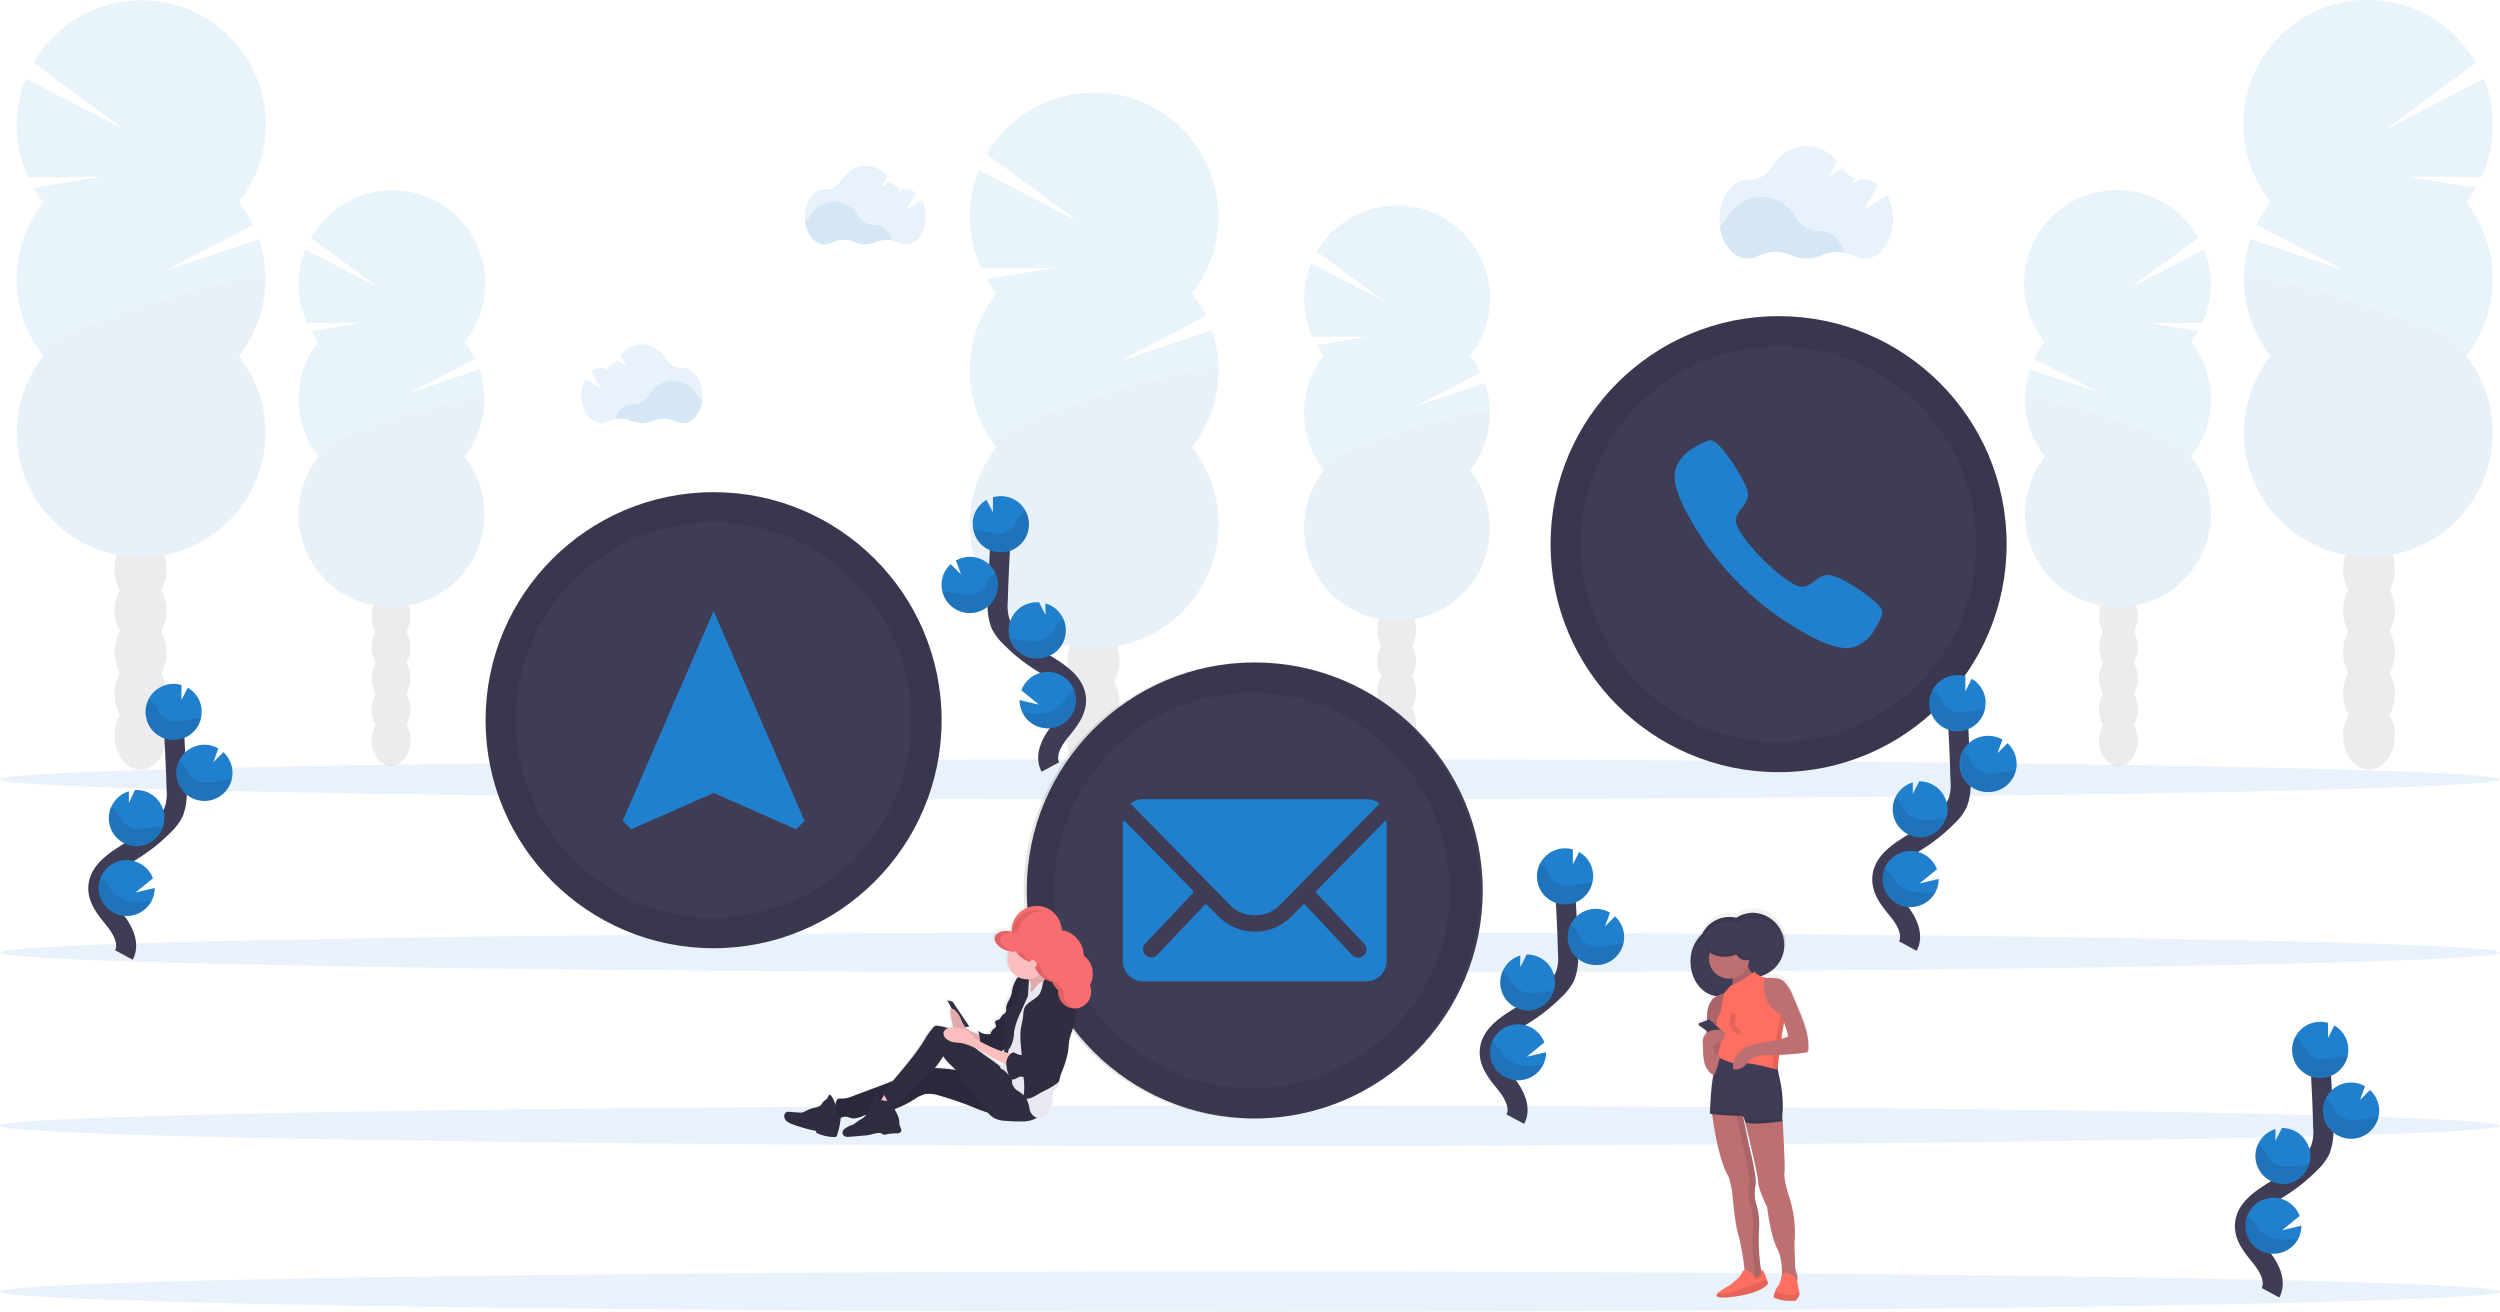 <svg xmlns="http://www.w3.org/2000/svg" xmlns:xlink="http://www.w3.org/1999/xlink" viewBox="0 0 500 262.37"><defs><style>.cls-1,.cls-12,.cls-7{fill:none;}.cls-12,.cls-2,.cls-5,.cls-6{opacity:0.1;}.cls-3{fill:#3f3d56;}.cls-4,.cls-6{fill:#2180ce;}.cls-12,.cls-5,.cls-6{isolation:isolate;}.cls-7{stroke:#3f3d56;stroke-width:4px;}.cls-12,.cls-7{stroke-miterlimit:10;}.cls-8{fill:url(#linear-gradient);}.cls-9{fill:#be6f72;}.cls-10{fill:#ff6f61;}.cls-11{fill:url(#ad310e25-2b04-44c8-bb7b-9823891);}.cls-12{stroke:#000;}.cls-13{fill:url(#linear-gradient-2);}.cls-14{fill:#2f2e41;}.cls-15{fill:#fbbebe;}.cls-16{fill:#e8e8f0;}.cls-17{fill:#f86d70;}</style><linearGradient id="linear-gradient" x1="401.95" y1="-158.8" x2="401.95" y2="-80.3" gradientTransform="matrix(1, 0, 0, -1, -52, 101.36)" gradientUnits="userSpaceOnUse"><stop offset="0" stop-color="gray" stop-opacity="0.25"/><stop offset="0.54" stop-color="gray" stop-opacity="0.12"/><stop offset="1" stop-color="gray" stop-opacity="0.1"/></linearGradient><pattern id="ad310e25-2b04-44c8-bb7b-9823891" data-name="ad310e25-2b04-44c8-bb7b-9823891" width="36.88" height="49.48" patternTransform="matrix(1, 0, 0, -1, -46.68, 1247.23)" patternUnits="userSpaceOnUse" viewBox="0 0 36.88 49.48"><rect class="cls-1" width="36.88" height="49.48"/><rect class="cls-1" width="36.88" height="49.48"/><path d="M4.33,36.29c4.5,0,4.51,7,0,7S-.19,36.29,4.33,36.29Z"/><path d="M4.51,32.32c4.51,0,4.52,7,0,7S0,32.32,4.51,32.32Z"/><path d="M4.51,28.54c4.51,0,4.52,7,0,7S0,28.54,4.51,28.54Z"/><path d="M3.38,24.76c4.51,0,4.51,7,0,7S-1.13,24.76,3.38,24.76Z"/><path d="M1.09,21.19l.2-.38a3.52,3.52,0,0,1,4.78-1.25,3.58,3.58,0,0,1,1.26,4.79l-.19.37A3.53,3.53,0,0,1,2.35,26,3.58,3.58,0,0,1,1.09,21.19Z"/><path d="M1.49,19.38l.18-.57a3.73,3.73,0,0,1,1.61-2.09A3.59,3.59,0,0,1,6,16.37a3.54,3.54,0,0,1,2.44,4.31l-.18.56a3.68,3.68,0,0,1-1.61,2.1,3.61,3.61,0,0,1-2.69.35A3.56,3.56,0,0,1,1.49,19.38Z"/><path d="M1.58,15.6v-.38a3.54,3.54,0,0,1,3.5-3.5,3.56,3.56,0,0,1,3.5,3.5v.38a3.54,3.54,0,0,1-3.5,3.5A3.57,3.57,0,0,1,1.58,15.6Z"/><path d="M4.89,7.18c4.51,0,4.51,7,0,7S.38,7.18,4.89,7.18Z"/><path d="M1.77,7.48V7.29a3.54,3.54,0,0,1,3.5-3.5,3.56,3.56,0,0,1,3.5,3.5v.19A3.54,3.54,0,0,1,5.27,11,3.56,3.56,0,0,1,1.77,7.48Z"/><path d="M6,.19c4.5,0,4.51,7,0,7S1.48.19,6,.19Z"/><path d="M10,35.34c4.5,0,4.51,7,0,7S5.48,35.34,10,35.34Z"/><path d="M6.59,28.54c4.51,0,4.52,7,0,7S2.08,28.54,6.59,28.54Z"/><path d="M8.48,22.48c4.51,0,4.51,7,0,7S4,22.48,8.48,22.48Z"/><path d="M8.48,20.22c4.51,0,4.51,7,0,7S4,20.22,8.48,20.22Z"/><path d="M14.91,15.69c4.5,0,4.51,7,0,7S10.4,15.69,14.91,15.69Z"/><path d="M9.81,11c4.5,0,4.51,7,0,7S5.29,11,9.81,11Z"/><path d="M10.56,4.35c4.51,0,4.51,7,0,7S6.05,4.35,10.56,4.35Z"/><path d="M10.56,0c4.51,0,4.51,7,0,7S6.05,0,10.56,0Z"/><path d="M12.83,31.36c2.57,0,2.58,4,0,4S10.25,31.36,12.83,31.36Z"/><path d="M13,29.09c2.57,0,2.58,4,0,4S10.42,29.09,13,29.09Z"/><path d="M13.1,28.48v-.19a2,2,0,0,1,4,0v.19a2,2,0,0,1-4,0Z"/><path d="M15.1,23.61c2.57,0,2.58,4,0,4S12.52,23.61,15.1,23.61Z"/><path d="M16.61,38.41a1,1,0,1,1-1,1A1,1,0,0,1,16.61,38.41Z"/><path d="M21.71,32.93a1,1,0,1,1-1,1A1,1,0,0,1,21.71,32.93Z"/><path d="M16.85,40.54v.38a1,1,0,0,1-2,0v-.38a1,1,0,0,1,2,0Z"/><path d="M16.48,44.7v.19a1,1,0,0,1-2,0V44.7a1,1,0,0,1,2,0Z"/><path d="M15.48,47.48a1,1,0,1,1-1,1A1,1,0,0,1,15.48,47.48Z"/><path d="M10.56,47.48a1,1,0,1,1-1,1A1,1,0,0,1,10.56,47.48Z"/><path d="M10.37,44.83a1,1,0,1,1-1,1A1,1,0,0,1,10.37,44.83Z"/><path d="M7.35,43.32a1,1,0,1,1-1,1A1,1,0,0,1,7.35,43.32Z"/><path d="M11.88,42.38h.38a1,1,0,0,1,0,2h-.38a1,1,0,0,1,0-2Z"/><path d="M13.28,38.48l.57-1.32a1,1,0,0,1,1.37-.36h0a1,1,0,0,1,.36,1.37h0L15,39.48a1,1,0,0,1-1.37.36h0A1,1,0,0,1,13.28,38.48Z"/><path d="M18.44,30.15V30a1,1,0,0,1,2,0v.19a1,1,0,0,1-2,0Z"/><path d="M20.68,24.55l.19-.38c.57-1.15,2.3-.14,1.72,1l-.19.38C21.83,26.7,20.1,25.69,20.68,24.55Z"/><path d="M22.13,20.1a2.5,2.5,0,0,1-.84-1.86,1,1,0,0,1,2,0,.56.56,0,0,0,.25.44,1,1,0,0,1,0,1.41h0A1,1,0,0,1,22.13,20.1Z"/><path d="M20.32,16.07l-.54-1.71c-.38-1.23,1.55-1.76,1.93-.53l.54,1.71C22.63,16.77,20.7,17.3,20.32,16.07Z"/><path d="M19.44,12.48h-.19a1,1,0,0,1,0-2h.19a1,1,0,0,1,0,2Z"/><path d="M17.64,8l-.19-.38c-.58-1.15,1.15-2.16,1.72-1l.19.38C19.94,8.13,18.21,9.14,17.64,8Z"/><path d="M15.8,1.61V1.05a1,1,0,0,1,2,0v.56a1,1,0,0,1-2,0Z"/><path d="M14.34.05a1,1,0,1,1-1,1A1,1,0,0,1,14.34.05Z"/><path d="M14.34,8.17a1,1,0,1,1-1,1A1,1,0,0,1,14.34,8.17Z"/><path d="M17.13,13a2,2,0,0,1,1,1.64,1,1,0,1,1-2,0c0,.13.19.2,0,.08C15,14.15,16,12.43,17.13,13Z"/><path d="M17.37,18.19a1,1,0,1,1-1,1A1,1,0,0,1,17.37,18.19Z"/><path d="M18.12,21a1,1,0,1,1-1,1A1,1,0,0,1,18.12,21Z"/><path d="M19,24.54l.19.38c.58,1.15-1.15,2.16-1.72,1l-.19-.38C16.7,24.39,18.43,23.38,19,24.54Z"/><path d="M17.93,33.48a1,1,0,1,1-1,1A1,1,0,0,1,17.93,33.48Z"/><path d="M24.64,33.43l.57-.94a1,1,0,0,1,1.72,1l-.56,1a1,1,0,0,1-1.73-1Z"/><path d="M34.88,19.76v-.19a1,1,0,0,1,2,0v.19a1,1,0,0,1-2,0Z"/><path d="M24,10.25a1,1,0,1,1-1,1A1,1,0,0,1,24,10.25Z"/><path d="M22.85,20.48a1,1,0,1,1-1,1A1,1,0,0,1,22.85,20.48Z"/><path d="M18.24,27.58l.57.56c.93.89-.48,2.3-1.41,1.41L16.82,29C15.89,28.1,17.31,26.69,18.24,27.58Z"/></pattern><linearGradient id="linear-gradient-2" x1="239.48" y1="-126.02" x2="239.48" y2="-79.95" xlink:href="#linear-gradient"/></defs><g id="Layer_2" data-name="Layer 2"><g id="ae37f038-3a9e-4b82-ad68-fc94ba16af2a"><g class="cls-2"><ellipse class="cls-3" cx="218.71" cy="165.37" rx="5.19" ry="6.8"/><path class="cls-3" d="M222.82,136.29a8.21,8.21,0,0,0,1.09-4.16c0-3.76-2.33-6.8-5.2-6.8s-5.21,3-5.21,6.81a8.25,8.25,0,0,0,1.09,4.15,8.48,8.48,0,0,0,0,8.31,8.48,8.48,0,0,0,0,8.31,8.19,8.19,0,0,0-1.09,4.16c0,3.75,2.33,6.79,5.2,6.79s5.19-3,5.19-6.79a8.18,8.18,0,0,0-1.08-4.16,8.53,8.53,0,0,0,0-8.31,8.53,8.53,0,0,0,0-8.31Z"/><ellipse class="cls-3" cx="218.71" cy="123.83" rx="5.19" ry="6.8"/><ellipse class="cls-3" cx="218.71" cy="115.52" rx="5.19" ry="6.8"/><path class="cls-4" d="M199.28,58.67a25.09,25.09,0,0,1-1.94-2.85L211,53.58l-14.76.11A24.92,24.92,0,0,1,195.78,34l19.79,10.27L197.32,30.83a24.88,24.88,0,0,1,43.25,24.6,26.18,26.18,0,0,1-2.19,3.23,24.43,24.43,0,0,1,2.84,4.53L223.5,72.42l18.89-6.34a24.92,24.92,0,0,1-4,23.36,24.87,24.87,0,1,1-39.1,0,24.87,24.87,0,0,1,0-30.76Z"/><path class="cls-5" d="M243.7,74.05a24.77,24.77,0,0,1-5.32,15.37,24.87,24.87,0,1,1-39.1,0C195.94,85.19,243.7,71.25,243.7,74.05Z"/></g><g class="cls-2"><ellipse class="cls-3" cx="279.32" cy="150.83" rx="3.88" ry="5.08"/><path class="cls-3" d="M282.39,129.1a6.11,6.11,0,0,0,.81-3.1c0-2.8-1.74-5.08-3.88-5.08s-3.88,2.28-3.88,5.08a6.11,6.11,0,0,0,.81,3.1,6.36,6.36,0,0,0,0,6.21,6.36,6.36,0,0,0,0,6.21,6.16,6.16,0,0,0-.81,3.1c0,2.81,1.74,5.09,3.88,5.09s3.88-2.28,3.88-5.09a6.16,6.16,0,0,0-.81-3.1,6.41,6.41,0,0,0,0-6.21A6.41,6.41,0,0,0,282.39,129.1Z"/><ellipse class="cls-3" cx="279.32" cy="119.79" rx="3.88" ry="5.08"/><ellipse class="cls-3" cx="279.32" cy="113.58" rx="3.88" ry="5.08"/><path class="cls-4" d="M264.8,71.1A17.36,17.36,0,0,1,263.35,69l10.2-1.67-11,.08a18.66,18.66,0,0,1-.35-14.73L277,60.33l-13.64-10a18.59,18.59,0,0,1,32.21,18.57A17.88,17.88,0,0,1,294,71.09a19.29,19.29,0,0,1,2.13,3.39l-13.23,6.88L297,76.62a18.63,18.63,0,0,1-3,17.46,18.59,18.59,0,1,1-29.2,0,18.61,18.61,0,0,1,0-23Z"/><path class="cls-5" d="M298,82.59a18.43,18.43,0,0,1-4,11.49,18.58,18.58,0,1,1-29.19,0C262.32,90.92,298,80.51,298,82.59Z"/></g><g class="cls-2"><ellipse class="cls-3" cx="473.8" cy="147.12" rx="5.19" ry="6.8"/><path class="cls-3" d="M469.69,118a8.3,8.3,0,0,1-1.08-4.16c0-3.75,2.33-6.8,5.19-6.8s5.2,3,5.2,6.8a8.31,8.31,0,0,1-1.09,4.16,8.46,8.46,0,0,1,0,8.3,8.48,8.48,0,0,1,0,8.31,8.21,8.21,0,0,1,1.09,4.16c0,3.75-2.33,6.8-5.2,6.8s-5.19-3.05-5.19-6.8a8.2,8.2,0,0,1,1.08-4.16,8.53,8.53,0,0,1,0-8.31A8.51,8.51,0,0,1,469.69,118Z"/><ellipse class="cls-3" cx="473.8" cy="105.58" rx="5.19" ry="6.8"/><ellipse class="cls-3" cx="473.8" cy="97.28" rx="5.19" ry="6.8"/><path class="cls-4" d="M493.24,40.42a23,23,0,0,0,1.93-2.85l-13.64-2.24,14.76.11a24.91,24.91,0,0,0,.45-19.71L477,26,495.2,12.58a24.88,24.88,0,1,0-41.06,27.83,24.77,24.77,0,0,0-2.84,4.53L469,54.17l-18.88-6.34a24.89,24.89,0,0,0,4,23.36,24.87,24.87,0,1,0,39.1,0,24.87,24.87,0,0,0,0-30.76Z"/><path class="cls-5" d="M448.82,55.8a24.79,24.79,0,0,0,5.32,15.38,24.87,24.87,0,1,0,39.1,0C496.57,66.94,448.82,53,448.82,55.8Z"/></g><g class="cls-2"><ellipse class="cls-3" cx="423.69" cy="148.1" rx="3.88" ry="5.08"/><path class="cls-3" d="M420.62,126.37a6.16,6.16,0,0,1-.81-3.1c0-2.81,1.74-5.09,3.88-5.09s3.88,2.28,3.88,5.09a6.16,6.16,0,0,1-.81,3.1,6.36,6.36,0,0,1,0,6.21,6.36,6.36,0,0,1,0,6.21,6.11,6.11,0,0,1,.81,3.1c0,2.8-1.74,5.08-3.88,5.08s-3.88-2.28-3.88-5.08a6.11,6.11,0,0,1,.81-3.1,6.41,6.41,0,0,1,0-6.21A6.41,6.41,0,0,1,420.62,126.37Z"/><ellipse class="cls-3" cx="423.69" cy="117.06" rx="3.88" ry="5.08"/><ellipse class="cls-3" cx="423.69" cy="110.85" rx="3.88" ry="5.08"/><path class="cls-4" d="M438.21,68.36a18,18,0,0,0,1.45-2.12l-10.2-1.68,11,.08a18.62,18.62,0,0,0,.35-14.73l-14.79,7.68,13.64-10A18.59,18.59,0,1,0,409,68.36a18.58,18.58,0,0,0-2.13,3.39l13.23,6.87L406,73.89a18.6,18.6,0,0,0,3,17.45,18.59,18.59,0,1,0,29.2,0,18.59,18.59,0,0,0,0-23Z"/><path class="cls-5" d="M405,79.85a18.43,18.43,0,0,0,4,11.49,18.58,18.58,0,1,0,29.19,0C440.69,88.18,405,77.77,405,79.85Z"/></g><g class="cls-2"><ellipse class="cls-3" cx="28.1" cy="147.12" rx="5.19" ry="6.8"/><path class="cls-3" d="M32.2,118a8.21,8.21,0,0,0,1.09-4.16c0-3.75-2.33-6.8-5.19-6.8s-5.19,3-5.19,6.8A8.1,8.1,0,0,0,24,118a8.51,8.51,0,0,0,0,8.3,8.53,8.53,0,0,0,0,8.31,8.1,8.1,0,0,0-1.08,4.16c0,3.75,2.32,6.8,5.19,6.8s5.2-3,5.2-6.79a8.2,8.2,0,0,0-1.08-4.16,8.53,8.53,0,0,0,0-8.31,8.51,8.51,0,0,0,0-8.3Z"/><ellipse class="cls-3" cx="28.1" cy="105.58" rx="5.19" ry="6.8"/><ellipse class="cls-3" cx="28.1" cy="97.28" rx="5.19" ry="6.8"/><path class="cls-4" d="M8.67,40.42a25.09,25.09,0,0,1-1.94-2.85l13.65-2.24-14.77.13a24.89,24.89,0,0,1-.45-19.7L25,26,6.71,12.6A24.87,24.87,0,1,1,47.76,40.43,24.85,24.85,0,0,1,50.6,45l-17.72,9.2,18.89-6.34a24.92,24.92,0,0,1-4,23.36,24.87,24.87,0,1,1-39.1,0,24.87,24.87,0,0,1,0-30.76Z"/><path class="cls-5" d="M53.08,55.8a24.79,24.79,0,0,1-5.32,15.38,24.87,24.87,0,1,1-39.1,0C5.32,66.94,53.08,53,53.08,55.8Z"/></g><g class="cls-2"><ellipse class="cls-3" cx="78.21" cy="148.1" rx="3.88" ry="5.08"/><path class="cls-3" d="M81.28,126.37a6.16,6.16,0,0,0,.81-3.1c0-2.81-1.73-5.09-3.88-5.09s-3.88,2.28-3.88,5.09a6.16,6.16,0,0,0,.81,3.1,6.36,6.36,0,0,0,0,6.21,6.36,6.36,0,0,0,0,6.21,6.11,6.11,0,0,0-.81,3.1c0,2.8,1.74,5.08,3.88,5.08s3.88-2.28,3.88-5.08a6.11,6.11,0,0,0-.81-3.1,6.36,6.36,0,0,0,0-6.21A6.36,6.36,0,0,0,81.28,126.37Z"/><ellipse class="cls-3" cx="78.21" cy="117.06" rx="3.88" ry="5.08"/><ellipse class="cls-3" cx="78.21" cy="110.85" rx="3.88" ry="5.08"/><path class="cls-4" d="M63.69,68.36a16.9,16.9,0,0,1-1.45-2.12l10.2-1.68-11,.08a18.62,18.62,0,0,1-.36-14.73l14.8,7.68-13.65-10A18.59,18.59,0,1,1,92.9,68.36,18,18,0,0,1,95,71.75L81.79,78.62,95.9,73.89a18.58,18.58,0,0,1-3,17.45,18.59,18.59,0,1,1-29.2,0,18.57,18.57,0,0,1,0-23Z"/><path class="cls-5" d="M96.88,79.85a18.49,18.49,0,0,1-4,11.49,18.59,18.59,0,1,1-29.2,0C61.2,88.18,96.88,77.77,96.88,79.85Z"/></g><ellipse class="cls-6" cx="250" cy="225.14" rx="250" ry="4.04"/><ellipse class="cls-6" cx="250" cy="258.32" rx="250" ry="4.04"/><ellipse class="cls-6" cx="250" cy="155.87" rx="250" ry="4.04"/><ellipse class="cls-6" cx="250" cy="190.5" rx="250" ry="4.04"/><path class="cls-6" d="M369,50.52a8.33,8.33,0,0,0-4.83.53,7.17,7.17,0,0,1-5.81,0,8.2,8.2,0,0,0-6.85.13,4.19,4.19,0,0,1-2,.49c-2.78,0-5.08-2.79-5.56-6.47a5.4,5.4,0,0,0,1.37-1.49,7.79,7.79,0,0,1,13.9-.05,5.34,5.34,0,0,0,4.6,2.53h.08C366.14,46.16,368.05,47.93,369,50.52Z"/><path class="cls-6" d="M377.42,39l-4.48,2.84,2.74-4.94a4.42,4.42,0,0,0-2.71-1h-.08a4.64,4.64,0,0,1-.91-.06l-1.54,1,.65-1.19a5.38,5.38,0,0,1-2.66-2l-2.74,1.72,1.72-3.12a8,8,0,0,0-6.09-3.08,8.35,8.35,0,0,0-7,4.3,5.19,5.19,0,0,1-4.6,2.48h-.15c-3.12,0-5.65,3.54-5.65,7.9s2.53,7.9,5.65,7.9a4.19,4.19,0,0,0,2-.49,8.16,8.16,0,0,1,6.85-.14,7.09,7.09,0,0,0,5.81,0,8.15,8.15,0,0,1,6.78.14,4.38,4.38,0,0,0,1.94.48c3.12,0,5.65-3.54,5.65-7.9A10,10,0,0,0,377.42,39Z"/><path class="cls-6" d="M178.49,48.05a5.88,5.88,0,0,0-3.39.37,5,5,0,0,1-4.06,0,5.69,5.69,0,0,0-4.79.1,3.08,3.08,0,0,1-1.36.34c-1.94,0-3.56-2-3.9-4.53a3.92,3.92,0,0,0,1-1,5.45,5.45,0,0,1,9.73,0A3.76,3.76,0,0,0,174.92,45H175C176.51,45,177.84,46.25,178.49,48.05Z"/><path class="cls-6" d="M184.4,40l-3.13,2,1.9-3.46a3.1,3.1,0,0,0-1.89-.68h-.06a2.89,2.89,0,0,1-.65-.05l-1.06.68.46-.83a3.74,3.74,0,0,1-1.86-1.41l-1.91,1.2,1.21-2.18a5.61,5.61,0,0,0-4.26-2.16,5.84,5.84,0,0,0-4.88,3,3.63,3.63,0,0,1-3.22,1.73h-.11c-2.18,0-3.95,2.48-3.95,5.53s1.77,5.53,3.95,5.53a3,3,0,0,0,1.37-.34,5.7,5.7,0,0,1,4.78-.1,5,5,0,0,0,2,.46,5.05,5.05,0,0,0,2-.43,5.72,5.72,0,0,1,4.74.09,3,3,0,0,0,1.37.34c2.18,0,3.95-2.48,3.95-5.53A7,7,0,0,0,184.4,40Z"/><path class="cls-6" d="M123,83.82a5.92,5.92,0,0,1,3.38.37,5,5,0,0,0,4.07,0,5.73,5.73,0,0,1,4.79.09,2.85,2.85,0,0,0,1.37.35c1.94,0,3.55-2,3.88-4.54a3.67,3.67,0,0,1-1-1,5.89,5.89,0,0,0-4.88-3,5.81,5.81,0,0,0-4.86,3,3.76,3.76,0,0,1-3.22,1.77h0C125,80.8,123.63,82,123,83.82Z"/><path class="cls-6" d="M117.08,75.75l3.13,2-1.9-3.46a3.11,3.11,0,0,1,1.9-.68h.05a3.63,3.63,0,0,0,.65,0l1.06.67-.46-.82A3.74,3.74,0,0,0,123.37,72l1.9,1.2L124.09,71a5.6,5.6,0,0,1,4.26-2.16,5.87,5.87,0,0,1,4.88,3,3.63,3.63,0,0,0,3.22,1.74h.11c2.18,0,3.95,2.48,3.95,5.53s-1.77,5.53-3.95,5.53a3,3,0,0,1-1.37-.34,5.73,5.73,0,0,0-4.79-.1,5,5,0,0,1-2,.46,5.07,5.07,0,0,1-2-.43,5.72,5.72,0,0,0-4.74.09,3,3,0,0,1-1.37.34c-2.18,0-4-2.47-4-5.53A7,7,0,0,1,117.08,75.75Z"/><path class="cls-7" d="M303.06,223.83c1.19-2.21-.16-4.91-1.71-6.88s-3.45-4-3.41-6.52c.06-3.6,3.88-5.73,6.94-7.63a34.55,34.55,0,0,0,6.22-5,9.29,9.29,0,0,0,1.92-2.57,10.43,10.43,0,0,0,.57-4.56q-.19-7.71-.76-15.4"/><path class="cls-4" d="M318.64,175a5.62,5.62,0,0,0-2.81-4.6l-1.26,2.49,0-3a5.61,5.61,0,1,0,3.8,7A5.77,5.77,0,0,0,318.64,175Z"/><path class="cls-4" d="M308.62,213a5.61,5.61,0,0,1-10.6-2.29,5.41,5.41,0,0,1,.36-2.28,5.62,5.62,0,0,1,10.49.06l-3.51,2.86,3.86-.91A5.57,5.57,0,0,1,308.62,213Z"/><path class="cls-4" d="M305.84,202.1a5.62,5.62,0,0,1-1.78-11l0,2.32,1.28-2.52h0a5.62,5.62,0,0,1,.52,11.22Z"/><path class="cls-4" d="M319.48,193A5.62,5.62,0,1,1,322,182.54l-1,2.73,2-2a5.61,5.61,0,0,1-3.53,9.75Z"/><path class="cls-5" d="M317.88,176.49c-1.3.14-2.56.54-3.86.63a4.18,4.18,0,0,1-3.55-1.25,17.13,17.13,0,0,1-1-1.82,4,4,0,0,0-1.41-1.33,5.61,5.61,0,1,0,10,5.1,5.46,5.46,0,0,0,.49-1.37C318.3,176.45,318.09,176.47,317.88,176.49Z"/><path class="cls-5" d="M319.48,193a5.63,5.63,0,0,1-5.88-5.35,5.55,5.55,0,0,1,.54-2.66,4,4,0,0,1,1.12,1.13,19.51,19.51,0,0,0,1.12,1.86,4.61,4.61,0,0,0,3.72,1.3c1.36-.07,2.67-.46,4-.57.19,0,.37,0,.57,0A5.62,5.62,0,0,1,319.48,193Z"/><path class="cls-5" d="M305.84,202.1a5.6,5.6,0,0,1-5.38-7.9,4.6,4.6,0,0,1,1.19,1.14,18.89,18.89,0,0,0,1.21,1.89,5.12,5.12,0,0,0,4,1.37c1.43-.06,2.74-.37,4.1-.46A5.6,5.6,0,0,1,305.84,202.1Z"/><path class="cls-5" d="M308.62,213a5.61,5.61,0,0,1-10.6-2.29,5.41,5.41,0,0,1,.36-2.28,5.87,5.87,0,0,1,1.23,1.1c.54.65.89,1.37,1.51,2a7,7,0,0,0,4.65,1.63A24.75,24.75,0,0,0,308.62,213Z"/><path class="cls-7" d="M24.78,191c1.19-2.21-.16-4.91-1.71-6.88s-3.45-4-3.41-6.51c.06-3.6,3.88-5.73,6.93-7.64a33.85,33.85,0,0,0,6.23-5,9.21,9.21,0,0,0,1.91-2.56,10.48,10.48,0,0,0,.58-4.57q-.21-7.7-.77-15.4"/><path class="cls-4" d="M40.35,142.15a5.65,5.65,0,0,0-2.8-4.61L36.29,140l0-3a5.61,5.61,0,1,0,3.8,7,5.73,5.73,0,0,0,.22-1.84Z"/><path class="cls-4" d="M30.33,180.16a5.62,5.62,0,0,1-10.6-2.28,5.37,5.37,0,0,1,.37-2.28,5.62,5.62,0,0,1,10.49.06l-3.51,2.85,3.86-.91A5.55,5.55,0,0,1,30.33,180.16Z"/><path class="cls-4" d="M27.56,169.26a5.62,5.62,0,0,1-1.78-11l0,2.31L27,158h0a5.62,5.62,0,0,1,.53,11.23Z"/><path class="cls-4" d="M41.2,160.18a5.62,5.62,0,1,1,2.48-10.49l-1,2.74,2-2a5.62,5.62,0,0,1-3.53,9.75Z"/><path class="cls-5" d="M39.59,143.64c-1.29.15-2.55.55-3.86.63A4.16,4.16,0,0,1,32.19,143a16.55,16.55,0,0,1-1-1.83,4.11,4.11,0,0,0-1.42-1.33,5.61,5.61,0,1,0,10,5.11,5.29,5.29,0,0,0,.49-1.38Z"/><path class="cls-5" d="M41.2,160.18a5.61,5.61,0,0,1-5.88-5.34,5.7,5.7,0,0,1,.53-2.67A4.19,4.19,0,0,1,37,153.3q.51,1,1.11,1.86a4.58,4.58,0,0,0,3.73,1.3c1.36-.07,2.66-.46,4-.57l.57,0A5.61,5.61,0,0,1,41.2,160.18Z"/><path class="cls-5" d="M27.56,169.26a5.63,5.63,0,0,1-5.39-7.91,4.45,4.45,0,0,1,1.19,1.14,19.65,19.65,0,0,0,1.22,1.89,5.05,5.05,0,0,0,4,1.37c1.44-.06,2.74-.37,4.11-.45A5.64,5.64,0,0,1,27.56,169.26Z"/><path class="cls-5" d="M30.33,180.16a5.62,5.62,0,0,1-10.6-2.28,5.37,5.37,0,0,1,.37-2.28,5.58,5.58,0,0,1,1.23,1.1c.53.64.88,1.36,1.5,2a7,7,0,0,0,4.65,1.63A22.59,22.59,0,0,0,30.33,180.16Z"/><path class="cls-7" d="M210.09,153.4c-1.19-2.2.16-4.9,1.72-6.87s3.44-4,3.4-6.52c-.05-3.6-3.88-5.73-6.93-7.63a33.85,33.85,0,0,1-6.23-5,9.07,9.07,0,0,1-1.91-2.56,10.6,10.6,0,0,1-.58-4.56q.21-7.71.76-15.41"/><path class="cls-4" d="M194.52,104.57a5.61,5.61,0,0,1,2.8-4.6l1.26,2.49,0-3a5.8,5.8,0,0,1,1.85-.23,5.62,5.62,0,1,1-5.87,5.35Z"/><path class="cls-4" d="M204.53,142.59a5.64,5.64,0,1,0-.26-4.53l3.5,2.86-3.86-.91A5.67,5.67,0,0,0,204.53,142.59Z"/><path class="cls-4" d="M207.31,131.68a5.61,5.61,0,0,0,1.78-11l0,2.31-1.27-2.52h0a5.62,5.62,0,1,0-.54,11.22Z"/><path class="cls-4" d="M193.68,122.6a5.62,5.62,0,1,0-2.49-10.49l1,2.73-2.05-2a5.52,5.52,0,0,0-1.82,3.87,5.4,5.4,0,0,0,.14,1.55A5.63,5.63,0,0,0,193.68,122.6Z"/><path class="cls-5" d="M195.28,106.07c1.29.14,2.55.54,3.85.63a4.24,4.24,0,0,0,3.56-1.24,18.25,18.25,0,0,0,1-1.83,4.11,4.11,0,0,1,1.42-1.33A5.61,5.61,0,1,1,194.65,106C194.85,106,195.06,106.05,195.28,106.07Z"/><path class="cls-5" d="M193.68,122.6a5.62,5.62,0,0,0,5.34-8,4.05,4.05,0,0,0-1.13,1.13,19.51,19.51,0,0,1-1.12,1.86,4.57,4.57,0,0,1-3.72,1.3c-1.35-.07-2.66-.46-4-.57-.19,0-.38,0-.57,0A5.61,5.61,0,0,0,193.68,122.6Z"/><path class="cls-5" d="M207.31,131.68a5.61,5.61,0,0,0,5.87-5.33,5.51,5.51,0,0,0-.48-2.57,4.31,4.31,0,0,0-1.19,1.14,19,19,0,0,1-1.22,1.89,5.11,5.11,0,0,1-4,1.37c-1.43-.06-2.73-.37-4.1-.46A5.59,5.59,0,0,0,207.31,131.68Z"/><path class="cls-5" d="M204.53,142.59A5.62,5.62,0,0,0,214.78,138a5.66,5.66,0,0,0-1.24,1.1c-.53.65-.91,1.37-1.5,2a7.05,7.05,0,0,1-4.65,1.63A24.8,24.8,0,0,1,204.53,142.59Z"/><circle class="cls-3" cx="355.72" cy="108.83" r="45.6"/><path class="cls-4" d="M375.29,120.59a34.21,34.21,0,0,0-7.3-4.88c-2.18-1-3-1-4.53.09-1.29.91-2.12,1.79-3.6,1.47s-4.41-2.54-7.24-5.36-5-5.73-5.35-7.23.55-2.32,1.48-3.61c1.11-1.55,1.14-2.35.08-4.53a34.59,34.59,0,0,0-4.88-7.3c-1.6-1.6-1.95-1.25-2.82-.92a16.87,16.87,0,0,0-2.59,1.37,7.8,7.8,0,0,0-3.1,3.28c-.63,1.34-1.33,3.81,2.3,10.28a57.59,57.59,0,0,0,10.08,13.45h0a57.68,57.68,0,0,0,13.49,10.1c6.47,3.65,8.95,2.92,10.28,2.3a7.69,7.69,0,0,0,3.28-3.1,16.87,16.87,0,0,0,1.37-2.59C376.54,122.54,376.89,122.18,375.29,120.59Z"/><path class="cls-5" d="M355.72,63.23a45.62,45.62,0,1,0,45.59,45.64v0A45.62,45.62,0,0,0,355.72,63.23Zm0,85.14a39.54,39.54,0,1,1,39.54-39.54h0a39.55,39.55,0,0,1-39.54,39.54Z"/><circle class="cls-3" cx="250.95" cy="178.09" r="45.6"/><path class="cls-4" d="M276.88,164.31l-13.65,13.9a.24.24,0,0,0,0,.34h0l9.58,10.19a1.64,1.64,0,0,1,0,2.33,1.62,1.62,0,0,1-1.15.48,1.65,1.65,0,0,1-1.17-.48L261,180.93a.27.27,0,0,0-.37,0l-2.32,2.34a10.14,10.14,0,0,1-7.3,3.07,10.42,10.42,0,0,1-7.42-3.15l-2.24-2.28a.25.25,0,0,0-.36,0L231.43,191a1.64,1.64,0,0,1-2.33,0h0a1.64,1.64,0,0,1,0-2.32h0l9.55-10.16a.3.3,0,0,0,0-.36L225,164.29a.24.24,0,0,0-.35,0,.25.25,0,0,0-.08.18v27.8a4.07,4.07,0,0,0,4.06,4h44.65a4.07,4.07,0,0,0,4.05-4V164.49a.25.25,0,0,0-.24-.26A.3.3,0,0,0,276.88,164.31Z"/><path class="cls-4" d="M251,183.05a6.94,6.94,0,0,0,5-2.06l19.89-20.24a4,4,0,0,0-2.51-.91H228.63a3.89,3.89,0,0,0-2.51.91L246,181A6.85,6.85,0,0,0,251,183.05Z"/><path class="cls-5" d="M250.37,132.49A45.63,45.63,0,1,0,296,178.14v0A45.62,45.62,0,0,0,250.37,132.49Zm0,85.14a39.54,39.54,0,1,1,39.54-39.54h0A39.54,39.54,0,0,1,250.37,217.63Z"/><circle class="cls-3" cx="142.72" cy="144.04" r="45.6"/><path class="cls-4" d="M142.72,122.22l-18.18,41.94,1.7,1.7,16.49-7.28,16.49,7.28,1.69-1.7Z"/><path class="cls-5" d="M142.72,98.42a45.62,45.62,0,1,0,45.6,45.64v0A45.62,45.62,0,0,0,142.72,98.42Zm0,85.14A39.54,39.54,0,1,1,182.26,144v0a39.54,39.54,0,0,1-39.54,39.54Z"/><path class="cls-8" d="M359.91,201.47c-.41-1-.83-2-1.27-3a8.85,8.85,0,0,0-1.56-2.69,2.65,2.65,0,0,0-.91-.68,4,4,0,0,0-1.19-.24,9,9,0,0,0-1.87-.05c-.24-.07-.51-.17-.78-.28a6.51,6.51,0,0,0,4.85-6v-.28a6.49,6.49,0,0,0-6.47-6.53h0a6.39,6.39,0,0,0-3.4,1,6.09,6.09,0,0,0-6.84,3.3,7.52,7.52,0,0,0-2.33,5.61v.29c.12,3.54,2.41,6.39,5.3,6.67a3.16,3.16,0,0,0-.84.56,5.26,5.26,0,0,0-1.13,3.44l-.06.92-1.54.54a.3.3,0,0,0-.17.36.3.3,0,0,0,.1.14l1.47,1v.26a1,1,0,0,0,0,.29,2.1,2.1,0,0,0-.57.81,3.7,3.7,0,0,0-.13,1.48l0,1.27a10.39,10.39,0,0,0,.39,2.83c.19.57,1,1.93,1.62,1.94a59.51,59.51,0,0,0-.7,7.8c-.07.07.12.14.46.19.33,2.52,1.4,9.58,3.3,12.69a27,27,0,0,1,.72,3.08s.54,6.71,1.26,8.71a44,44,0,0,1,1.22,7.09.71.71,0,0,0-.5.52c-.36,1.09-2.7,2.74-2.7,2.74a11.54,11.54,0,0,0-2,1.29c-.73.66-.7,1.26,2.56.89,6.29-.73,7.37-2.74,7.37-2.74s-.1-.34-.25-.78a8.11,8.11,0,0,0-.83-1.94c-.09-.09-.18.06-.29.28a39.35,39.35,0,0,1-.43-8.81,14.26,14.26,0,0,0-.72-5.26,9.94,9.94,0,0,1,0-3.44c.36-1.45-1.43-8.53-1.43-8.53l-1-5.21a1.54,1.54,0,0,1,.28.61l0,.11,0,.15a.27.27,0,0,0,.07.14c.7,2.92,2.63,11,2.63,12.19,0,1.45,1.8,5.08,1.8,5.08s.71,6,2,8.34a12.15,12.15,0,0,1,.94,5.58h0a5.2,5.2,0,0,1-.58,1.85,4.64,4.64,0,0,0-.68,1.18l0,.09s-.54,1.09-.18,1.27a8.73,8.73,0,0,0,4.32.54s.72-.91.72-1.26,0-.44-.08-.65c-.14-.86-.38-2.21-.39-2.22a6.25,6.25,0,0,0-.45-2.21l-.19-5.08a23.39,23.39,0,0,0-1.25-10.16s-.92-3.26-.72-4.17-.36-10.52-.36-10.52l-.06-.13a10.68,10.68,0,0,1,.06-2,27.12,27.12,0,0,0-.72-6.89,5.9,5.9,0,0,1-.26-1.5c0-.38.17-1.49.34-2.87a52.37,52.37,0,0,0,5.3-.45.64.64,0,0,0,.45-.19.62.62,0,0,0,.11-.37C362,206.65,361,204,359.91,201.47Zm-3.61,5.75c.18-1.3.38-2.56.58-3.49l0,.08a24.29,24.29,0,0,1,.87,2.87A10.1,10.1,0,0,1,356.3,207.22Z"/><path class="cls-9" d="M342.32,221.91s1.08,9.68,3.41,13.44a27,27,0,0,1,.72,3.05S347,245,347.7,247a47.15,47.15,0,0,1,1.26,7.35s2.5,2.87,3.4.54a38.4,38.4,0,0,1-.54-9.33,14.08,14.08,0,0,0-.71-5.2,9.71,9.71,0,0,1,0-3.4c.35-1.44-1.44-8.43-1.44-8.43l-1.43-7Z"/><path class="cls-10" d="M353.62,256.69s-1.08,2-7.35,2.69c-3.26.37-3.28-.22-2.55-.88a11.73,11.73,0,0,1,2-1.27s2.33-1.62,2.69-2.69,1.61-.18,1.61-.18c1.79,2.69,2.16-.72,2.51-.36a8,8,0,0,1,.83,1.92C353.52,256.35,353.62,256.69,353.62,256.69Z"/><path class="cls-5" d="M353.62,256.69s-1.08,2-7.35,2.69c-3.26.37-3.28-.22-2.55-.88.51.33,1.54.46,3.62-.38,3-1.22,5.16-1.93,6-2.2C353.52,256.35,353.62,256.69,353.62,256.69Z"/><path class="cls-5" d="M351.82,245.57a14.08,14.08,0,0,0-.71-5.2,9.71,9.71,0,0,1,0-3.4c.35-1.44-1.44-8.43-1.44-8.43l-1.43-7-1.24.07,1.42,6.92s1.79,7,1.43,8.43a9.71,9.71,0,0,0,0,3.4,13.51,13.51,0,0,1,.72,5.2,37.42,37.42,0,0,0,.54,9.33,1.62,1.62,0,0,1-.52.74,1.17,1.17,0,0,0,1.77-.74A38.4,38.4,0,0,1,351.82,245.57Z"/><path class="cls-3" d="M350.66,182.55a6.36,6.36,0,0,0-3.39,1,6.08,6.08,0,0,0-6.84,3.26,7.4,7.4,0,0,0-2.32,5.55c0,3.81,2.57,6.9,5.73,6.9a5.81,5.81,0,0,0,5.2-4,6.24,6.24,0,0,0,1.61.21,6.46,6.46,0,0,0,0-12.91Z"/><path class="cls-9" d="M356,222.8l.54,1.44s.54,9.5.35,10.4.72,4.1.72,4.1a23,23,0,0,1,1.26,10l.18,5s.71,2,.36,2.33-3.06-.32-3.06-.32.36-3.76-.92-6.09-2-8.25-2-8.25-1.79-3.59-1.79-5-2.87-13.09-2.87-13.09Z"/><path class="cls-3" d="M342,222.63s.18-6.46.91-8.43a12.94,12.94,0,0,0,.8-2.86s10.86,2,11.75,1.25a15.76,15.76,0,0,0,.36,2.68,25.32,25.32,0,0,1,.72,6.82c-.2,2.15,0,2.15,0,2.15s-7.35,1.07-7.53,0-.72-1.07-.72-1.07S341.61,223,342,222.63Z"/><g class="cls-2"><path d="M347.88,222.63s-4.54-.13-5.9-.37v.37c-.36.35,6.27.54,6.27.54a.39.39,0,0,1,.25.1C348.26,222.63,347.88,222.63,347.88,222.63Z"/><path d="M355.77,215.27a15.76,15.76,0,0,1-.36-2.68,1,1,0,0,1-.31.11,9.15,9.15,0,0,0,.31,2,28.75,28.75,0,0,1,.72,6.82c-.2,2.15,0,2.15,0,2.15s-5.82.85-7.23.28a1.38,1.38,0,0,0,.06.26c.17,1.07,7.53,0,7.53,0s-.19,0,0-2.15A26.71,26.71,0,0,0,355.77,215.27Z"/><path class="cls-11" d="M347.88,222.63s-4.54-.13-5.9-.37v.37c-.36.35,6.27.54,6.27.54a.39.39,0,0,1,.25.1C348.26,222.63,347.88,222.63,347.88,222.63Z"/><path class="cls-11" d="M355.77,215.27a15.76,15.76,0,0,1-.36-2.68,1,1,0,0,1-.31.11,9.15,9.15,0,0,0,.31,2,28.75,28.75,0,0,1,.72,6.82c-.2,2.15,0,2.15,0,2.15s-5.82.85-7.23.28a1.38,1.38,0,0,0,.06.26c.17,1.07,7.53,0,7.53,0s-.19,0,0-2.15A26.71,26.71,0,0,0,355.77,215.27Z"/></g><path class="cls-9" d="M349.86,193.85a2.37,2.37,0,0,0,.69.88,1.41,1.41,0,0,0,.64.28c-.4.24-.84.41-1.24.64a22.19,22.19,0,0,0-1.82,1.37,3.74,3.74,0,0,1-2.1.81,2.54,2.54,0,0,0,.29-2.55,2.52,2.52,0,0,1-.32-.88,1.59,1.59,0,0,1,.88-1.19l1.05-.68c.28-.17.7-.54,1.05-.52s.39.32.46.64A5,5,0,0,0,349.86,193.85Z"/><path class="cls-5" d="M349.86,193.85a2.37,2.37,0,0,0,.69.88,1.41,1.41,0,0,0,.64.28c-.4.24-.84.41-1.24.64a22.19,22.19,0,0,0-1.82,1.37,3.74,3.74,0,0,1-2.1.81,2.54,2.54,0,0,0,.29-2.55,2.52,2.52,0,0,1-.32-.88,1.59,1.59,0,0,1,.88-1.19l1.05-.68c.28-.17.7-.54,1.05-.52s.39.32.46.64A5,5,0,0,0,349.86,193.85Z"/><circle class="cls-9" cx="354.06" cy="200.3" r="4.12"/><path class="cls-10" d="M359.89,258.84c0,.36-.72,1.25-.72,1.25a8.89,8.89,0,0,1-4.3-.53c-.36-.18.18-1.26.18-1.26l0-.08a4.54,4.54,0,0,1,.68-1.17,5.06,5.06,0,0,0,.57-1.83c1.11-1.82,3.09.79,3.09.79s.25,1.37.38,2.2A5.44,5.44,0,0,1,359.89,258.84Z"/><path class="cls-5" d="M359.89,258.84c0,.36-.72,1.25-.72,1.25a8.89,8.89,0,0,1-4.3-.53c-.36-.18.18-1.26.18-1.26l0-.08a8.76,8.76,0,0,0,3.91.8l.81-.82A5.79,5.79,0,0,1,359.89,258.84Z"/><circle class="cls-9" cx="345.82" cy="191.7" r="4.03"/><path class="cls-9" d="M342.56,199.76a5.09,5.09,0,0,0-1.12,3.4l-.14,1.78a10,10,0,0,0,0,1.45c0,.3.08.6.1.91s0,.71,0,1.07V211a3.07,3.07,0,0,0,.3,1.58,1.07,1.07,0,0,0,1.36.5,1.53,1.53,0,0,0,.57-.88,13.33,13.33,0,0,0,.91-3.34c0-.39,0-.79.08-1.19s.11-.81.16-1.21c.26-1.68.37-3.38.49-5.07,0-.5.48-2.48-.18-2.7-.31-.1-1,.23-1.28.34A3.69,3.69,0,0,0,342.56,199.76Z"/><path class="cls-5" d="M342.56,199.76a5.09,5.09,0,0,0-1.12,3.4l-.14,1.78a10,10,0,0,0,0,1.45c0,.3.08.6.1.91s0,.71,0,1.07V211a3.07,3.07,0,0,0,.3,1.58,1.07,1.07,0,0,0,1.36.5,1.53,1.53,0,0,0,.57-.88,13.33,13.33,0,0,0,.91-3.34c0-.39,0-.79.08-1.19s.11-.81.16-1.21c.26-1.68.37-3.38.49-5.07,0-.5.48-2.48-.18-2.7-.31-.1-1,.23-1.28.34A3.69,3.69,0,0,0,342.56,199.76Z"/><path class="cls-10" d="M350.93,194.3a22.25,22.25,0,0,1-4.84,2.87s-1.07,1.21-1.25,1.5-.55,3.51-.91,4.23a3.42,3.42,0,0,0,0,3.95,7,7,0,0,1,.18,2.15c-.18.54-.83,2.51-.24,2.6s2.39,1.34,4,1,7.62,1.36,7.62,1.36,1-9.23,1.72-10.87l-1.62-.54s-4.48-2.68-1.79-6.81C353.8,195.73,351.28,195.2,350.93,194.3Z"/><path class="cls-3" d="M339.8,205.09l3.7,2.63a.29.29,0,0,0,.33,0l1-.75a.29.29,0,0,0,0-.4l0,0L342,204a.28.28,0,0,0-.28-.05l-1.83.66a.28.28,0,0,0-.17.35A.26.26,0,0,0,339.8,205.09Z"/><path class="cls-9" d="M341,213a9.8,9.8,0,0,1-.38-2.8l-.06-1.26a3.78,3.78,0,0,1,.13-1.46,2.41,2.41,0,0,1,1.54-1.35,5.3,5.3,0,0,1,2.1-.15.68.68,0,0,1,.27.07.48.48,0,0,1,.14.25,1.64,1.64,0,0,1,.08,1.32,1.33,1.33,0,0,1-.42.43c-.49.36-1.07.59-1.54,1a.56.56,0,0,0-.21.27.45.45,0,0,0,0,.28,4.87,4.87,0,0,0,.23.74.81.81,0,0,0,.21.31c.09.07.2.1.29.17s.61.37.59.62a21.74,21.74,0,0,1-.83,2.84C342.76,216,341.31,213.77,341,213Z"/><g class="cls-2"><path d="M346.81,212.59h-.1a3.29,3.29,0,0,0,1.17,0H348A3.89,3.89,0,0,0,346.81,212.59Z"/><path d="M356.22,202.81c-.65,1.45-1.59,9.28-1.76,10.84l1,.28s1-9.21,1.71-10.85Z"/></g><path class="cls-9" d="M354.21,200.43a1.33,1.33,0,0,0,.58.89,7.51,7.51,0,0,1,1,1.06,7.22,7.22,0,0,1,1,2.08,23.13,23.13,0,0,1,.87,2.83c-2.28,1.06-4.88,1-7.3,1.71a5.9,5.9,0,0,0-2.74,1.62,3.78,3.78,0,0,0-1,3,.43.43,0,0,0,.06.18.35.35,0,0,0,.32.12,2.74,2.74,0,0,0,1.67-.57,8,8,0,0,0,1.28-1.26,2.06,2.06,0,0,1,.92-.67A14.81,14.81,0,0,1,355,211a52.2,52.2,0,0,0,6.12-.48.5.5,0,0,0,.55-.43V210c.2-2.69-.8-5.32-1.83-7.81-.41-1-.83-2-1.27-3a8.71,8.71,0,0,0-1.55-2.65,2.65,2.65,0,0,0-.91-.68,3.93,3.93,0,0,0-1.22-.23,8.45,8.45,0,0,0-2,0,4.46,4.46,0,0,0-.19,1,9,9,0,0,0,1.11,3.5C353.91,200.26,354.1,200.27,354.21,200.43Z"/><path class="cls-12" d="M346.9,202.74a3.33,3.33,0,0,0-.45,1.74,2.46,2.46,0,0,0,.11.72,2.3,2.3,0,0,0,1.46,1.36"/><path class="cls-3" d="M349.22,187.75a2.17,2.17,0,0,0-.66.11,4.37,4.37,0,0,0-3.65-1.54c-2.18,0-3.94,1.12-3.94,2.51s1.76,2.51,3.94,2.51a5.52,5.52,0,0,0,2.37-.5,2.15,2.15,0,1,0,1.94-3.09Z"/><path class="cls-5" d="M349.4,191.52a2.15,2.15,0,0,1-1.93-1.22,5.52,5.52,0,0,1-2.37.5c-2.18,0-3.94-1.12-3.94-2.51a1,1,0,0,1,0-.25,1.68,1.68,0,0,0-.2.79c0,1.37,1.76,2.51,3.94,2.51a5.52,5.52,0,0,0,2.37-.5,2.15,2.15,0,0,0,2.87,1,2.18,2.18,0,0,0,1.18-1.54A2.16,2.16,0,0,1,349.4,191.52Z"/><path class="cls-5" d="M340.43,187.84a6.11,6.11,0,0,1,6.85-3.27,6.44,6.44,0,0,1,8.87,2.1,6.37,6.37,0,0,1,.94,2.86V189a6.45,6.45,0,0,0-6.46-6.44,6.53,6.53,0,0,0-3.38,1,6.08,6.08,0,0,0-6.84,3.26,7.44,7.44,0,0,0-2.32,5.55v.53A7.29,7.29,0,0,1,340.43,187.84Z"/><path class="cls-7" d="M381.56,189.21c1.2-2.21-.15-4.91-1.71-6.88s-3.44-4-3.4-6.52c.05-3.6,3.87-5.72,6.93-7.64a33.41,33.41,0,0,0,6.22-5,9.05,9.05,0,0,0,1.92-2.56,10.47,10.47,0,0,0,.57-4.57q-.19-7.71-.76-15.4"/><path class="cls-4" d="M397.14,140.36a5.62,5.62,0,0,0-2.81-4.6l-1.26,2.49,0-3a5.5,5.5,0,0,0-1.85-.23,5.62,5.62,0,1,0,5.88,5.35Z"/><path class="cls-4" d="M387.12,178.37a5.61,5.61,0,1,1,.27-4.52l-3.51,2.86,3.86-.92A5.49,5.49,0,0,1,387.12,178.37Z"/><path class="cls-4" d="M384.35,167.47a5.62,5.62,0,0,1-1.79-11l0,2.31,1.27-2.51h0a5.62,5.62,0,0,1,.53,11.22h0Z"/><path class="cls-4" d="M398,158.4a5.62,5.62,0,1,1-.57-11.22,5.72,5.72,0,0,1,3.06.72l-1,2.74,2-2a5.59,5.59,0,0,1,1.83,3.88,5.3,5.3,0,0,1-.14,1.54A5.63,5.63,0,0,1,398,158.4Z"/><path class="cls-5" d="M396.38,141.86c-1.29.14-2.56.54-3.86.63a4.2,4.2,0,0,1-3.55-1.25,19.37,19.37,0,0,1-1-1.82,4,4,0,0,0-1.41-1.34,5.62,5.62,0,0,0,10,5.12,5.75,5.75,0,0,0,.49-1.39C396.8,141.82,396.59,141.83,396.38,141.86Z"/><path class="cls-5" d="M398,158.4a5.62,5.62,0,0,1-5.87-5.36,5.53,5.53,0,0,1,.53-2.65,4.3,4.3,0,0,1,1.13,1.12,17.55,17.55,0,0,0,1.11,1.86,4.59,4.59,0,0,0,3.72,1.31c1.36-.07,2.67-.46,4-.58.19,0,.38,0,.56,0A5.61,5.61,0,0,1,398,158.4Z"/><path class="cls-5" d="M384.35,167.47a5.62,5.62,0,0,1-5.39-7.92,4.77,4.77,0,0,1,1.19,1.14,21.85,21.85,0,0,0,1.21,1.9,5.25,5.25,0,0,0,4,1.39c1.44,0,2.74-.37,4.11-.48A5.64,5.64,0,0,1,384.35,167.47Z"/><path class="cls-5" d="M387.12,178.37a5.62,5.62,0,0,1-10.24-4.56,5.87,5.87,0,0,1,1.23,1.1c.54.65.89,1.37,1.51,2a7,7,0,0,0,4.65,1.63A22.59,22.59,0,0,0,387.12,178.37Z"/><path class="cls-7" d="M454.1,258.55c1.19-2.21-.16-4.91-1.71-6.88s-3.45-4-3.41-6.52c.06-3.6,3.88-5.72,6.94-7.63a34.12,34.12,0,0,0,6.22-5,9.29,9.29,0,0,0,1.92-2.56,10.45,10.45,0,0,0,.57-4.56q-.19-7.71-.76-15.4"/><path class="cls-4" d="M469.67,209.7a5.61,5.61,0,0,0-2.8-4.6l-1.26,2.49,0-3a5.38,5.38,0,0,0-1.83-.22,5.62,5.62,0,1,0,5.87,5.34h0Z"/><path class="cls-4" d="M459.66,247.72a5.6,5.6,0,1,1,.27-4.53l-3.51,2.86,3.86-.91A5.67,5.67,0,0,1,459.66,247.72Z"/><path class="cls-4" d="M456.88,236.81a5.62,5.62,0,0,1-1.78-11l0,2.32,1.28-2.52h0a5.62,5.62,0,0,1,.53,11.22h0Z"/><path class="cls-4" d="M470.52,227.74A5.62,5.62,0,1,1,473,217.25L472,220l2-2a5.61,5.61,0,0,1,1.83,3.88,5.41,5.41,0,0,1-.15,1.55A5.61,5.61,0,0,1,470.52,227.74Z"/><path class="cls-5" d="M468.92,211.2c-1.3.14-2.56.55-3.86.63a4.16,4.16,0,0,1-3.55-1.25,15.56,15.56,0,0,1-1-1.82,4.08,4.08,0,0,0-1.41-1.33,5.61,5.61,0,0,0,10,5.11,5.75,5.75,0,0,0,.49-1.39Z"/><path class="cls-5" d="M470.52,227.74a5.62,5.62,0,0,1-5.35-8,4.05,4.05,0,0,1,1.13,1.13,18.19,18.19,0,0,0,1.12,1.85,4.59,4.59,0,0,0,3.72,1.31c1.36-.07,2.66-.46,4-.57.18,0,.37,0,.56,0A5.61,5.61,0,0,1,470.52,227.74Z"/><path class="cls-5" d="M456.88,236.81a5.6,5.6,0,0,1-5.87-5.33,5.52,5.52,0,0,1,.49-2.59,4.61,4.61,0,0,1,1.18,1.15c.46.61.71,1.32,1.22,1.89a5.16,5.16,0,0,0,4,1.39c1.44,0,2.74-.37,4.1-.47A5.6,5.6,0,0,1,456.88,236.81Z"/><path class="cls-5" d="M459.66,247.72a5.62,5.62,0,0,1-10.24-4.56,5.58,5.58,0,0,1,1.23,1.1c.54.65.91,1.36,1.5,2a7.09,7.09,0,0,0,4.66,1.64A24.77,24.77,0,0,0,459.66,247.72Z"/><path class="cls-13" d="M218.07,194.18a4.46,4.46,0,0,0-1.79-3.61,5.25,5.25,0,0,0-4.38-5.15,5.27,5.27,0,0,0-3.49-3.9h0c-.21-.06-.43-.11-.65-.15H207a5.13,5.13,0,0,0-5,4.39c-1.61-.37-3.07.11-3.34,1.12a1.35,1.35,0,0,0,.05.82,3.52,3.52,0,0,0,2.35,1.9l.16.05.23.06h.05a3.83,3.83,0,0,0-.38,1.73,4,4,0,0,0,2.14,3.55l-.1.07a1.38,1.38,0,0,0-.35.48,7.19,7.19,0,0,0-.67,1.62c-.11.48-.13,1-.27,1.46-.27.88-.94,1.63-1,2.54,0,.41,0,.91-.26,1.18a1.19,1.19,0,0,1-.23.16,2,2,0,0,0-.51.54,2,2,0,0,1-.35.51c-.27.19-.7.18-.83.48s.21.67.13,1-.36.4-.57.58a2.06,2.06,0,0,0-.49.92,3,3,0,0,1-2.46-.63,4.74,4.74,0,0,1,.26.91,4.17,4.17,0,0,0-1.33-.67,4.17,4.17,0,0,1-1.42-1l.76-.1-3.34-5.11-1-.2.88,1.7a.54.54,0,0,0-.3.36,1.42,1.42,0,0,0,0,.58,9.11,9.11,0,0,0,.23,1.37l.25,1.19c0,.11.05.23.08.34a3,3,0,0,0-1,.11,8.51,8.51,0,0,0-2.05-.49,1.19,1.19,0,0,0-.46,0,1.13,1.13,0,0,0-.43.35,14,14,0,0,0-1.53,2.15,74.88,74.88,0,0,1-6.45,8.69c-1.55.63-3.12,1.23-4.68,1.83l-3.37,1.29a5.2,5.2,0,0,1-2.09.45c-.32,0-.71-.07-.91.21a1.85,1.85,0,0,0-.21.45l-.34,0h0a4.09,4.09,0,0,0-.81-1.49.52.52,0,0,0-.38.29,3.29,3.29,0,0,1-.23.46c-.17.27-.49.39-.71.62s-.37.57-.61.8a2.51,2.51,0,0,1-1.15.45,7.6,7.6,0,0,0-1.79.68,3.31,3.31,0,0,1-.66.31,2.27,2.27,0,0,1-.78,0l-1.78-.13a1.55,1.55,0,0,0-.48,0,.92.92,0,0,0-.57.92,1.45,1.45,0,0,0,.57,1,3.59,3.59,0,0,0,1,.52,30.14,30.14,0,0,0,4.75,1.41v.36a8,8,0,0,0,3.65.86.52.52,0,0,0,.27,0,.56.56,0,0,0,.23-.35,14.9,14.9,0,0,0,.71-3.5h0a1.77,1.77,0,0,0,.64-.16c.61-.17,1.22.25,1.86.32a5,5,0,0,0,2.24-.65l.32-.1a3.28,3.28,0,0,1-.74.7c-.31.22-.65.39-.95.62a8.12,8.12,0,0,1-.8.62,4.49,4.49,0,0,1-.61.23,3.87,3.87,0,0,0-.88.46,1.67,1.67,0,0,0-.6.58.88.88,0,0,0,0,.82.82.82,0,0,0,.59.41,2.18,2.18,0,0,0,.72,0c1-.07,1.93-.15,2.89-.24a9.79,9.79,0,0,0,1.21-.17l.63-.18a5.85,5.85,0,0,1,1.1-.17,1.12,1.12,0,0,1,.32,0c.22.08.38.31.61.35a.9.9,0,0,0,.46-.06,10.24,10.24,0,0,1,2.14-.23.87.87,0,0,0,.83-.37c.14-.29-.12-.76-.24-1.14a4,4,0,0,1-.1-.76,4.57,4.57,0,0,0-.53-1.8,4.79,4.79,0,0,1-.4-.82,20.27,20.27,0,0,0,3.94-2,7,7,0,0,1,2.25-1.08,6.17,6.17,0,0,1,2.82.33,64.1,64.1,0,0,1,6.46,2.25c1,.42,2,.85,3.05,1.17a4.72,4.72,0,0,0,1.09,1.05,5,5,0,0,0,2.35.65,30.33,30.33,0,0,0,3.3.12,5.52,5.52,0,0,0,2.47-.46,2.16,2.16,0,0,0,.51-.34,2.06,2.06,0,0,0,1.63-.6,3.84,3.84,0,0,0,1.23-2c.27-1,.07-2.28.71-3.11.17-.23.39-.41.56-.64a1.85,1.85,0,0,0,.29-1l0,0a3.87,3.87,0,0,0,.27-1,5.85,5.85,0,0,1,.3-.83c.32-.81.6-1.63.85-2.46a16.53,16.53,0,0,0,.39-1.69c.07-.46.11-.91.14-1.37a8.4,8.4,0,0,1,.42-2.11,17.44,17.44,0,0,0,1-5.06v-.1a3.38,3.38,0,0,0,3-3.44,3.62,3.62,0,0,0-.32-1.48A4.54,4.54,0,0,0,218.07,194.18ZM201.74,214c0,.18.11.35.17.53-.27-.26-.53-.53-.8-.8l.32.11.3.16Zm-1.29-.87c-1.58-1.37-3.4-2.43-5-3.76.88.43,1.74.94,2.59,1.42,1,.58,2,1.13,3.06,1.66a2.76,2.76,0,0,1-.64.68Zm.67-3.45.08-.08v.54l-.42-.14.33-.32Zm-13.88,3.69a12.86,12.86,0,0,0,1.68-2.39,16.12,16.12,0,0,0,2.5,2.8C190,213.61,188.64,213.46,187.24,213.38Z"/><polygon class="cls-14" points="189.48 200.1 190.48 200.3 193.87 205.31 192.38 205.51 189.48 200.1"/><path class="cls-15" d="M165.37,220.44a19.61,19.61,0,0,0,1,2.58,23.58,23.58,0,0,0,3.31-.94,8.7,8.7,0,0,0-.69-.91,3.42,3.42,0,0,0-.93-.72,2.74,2.74,0,0,0-1.14,0Z"/><path class="cls-14" d="M168.05,221.77a2.05,2.05,0,0,1-1.13-1.28,4.11,4.11,0,0,0-.86-1.54.46.46,0,0,0-.38.29c-.09.14-.14.31-.23.45s-.5.39-.73.61-.36.56-.61.78a2.46,2.46,0,0,1-1.15.46,7.44,7.44,0,0,0-1.83.67,2.69,2.69,0,0,1-.67.3,2.55,2.55,0,0,1-.78,0l-1.8-.13a1.77,1.77,0,0,0-.46,0,.88.88,0,0,0-.57.92,1.36,1.36,0,0,0,.57,1,3.64,3.64,0,0,0,1,.52,30.07,30.07,0,0,0,4.82,1.37v.36a8.34,8.34,0,0,0,3.67.85.43.43,0,0,0,.51-.4,14.4,14.4,0,0,0,.75-3.9,3.12,3.12,0,0,0-.08-1c-.1-.33.24-.19-.07-.32"/><path class="cls-14" d="M202.52,215c-5.33.32-10.59-1.24-15.93-1.41a7.74,7.74,0,0,0-2,.13,9.94,9.94,0,0,0-2,.76c-2.86,1.33-5.82,2.44-8.78,3.53l-3.4,1.27a5,5,0,0,1-2.1.45c-.32,0-.72-.06-.91.21a3.34,3.34,0,0,0,.07,2.94c.12.29.32.62.64.65a2.14,2.14,0,0,0,.65-.16c.61-.17,1.23.25,1.87.32a5.39,5.39,0,0,0,2.26-.64,19.21,19.21,0,0,1,3.87-.66,17.43,17.43,0,0,0,6.05-2.51,7.11,7.11,0,0,1,2.26-1.07,6.37,6.37,0,0,1,2.84.32,66.69,66.69,0,0,1,6.52,2.22,29.55,29.55,0,0,0,3.41,1.24,12.23,12.23,0,0,0,7.63-.45c.85-.34,1.78-.91,1.82-1.85,0-.53-.37-1-.64-1.44-.18-.29-.36-.58-.54-.85C205.26,216.67,204.14,214.9,202.52,215Z"/><path class="cls-5" d="M202.52,215c-5.33.32-10.59-1.24-15.93-1.41a7.74,7.74,0,0,0-2,.13,9.94,9.94,0,0,0-2,.76c-2.86,1.33-5.82,2.44-8.78,3.53l-3.4,1.27a5,5,0,0,1-2.1.45c-.32,0-.72-.06-.91.21a3.34,3.34,0,0,0,.07,2.94c.12.29.32.62.64.65a2.14,2.14,0,0,0,.65-.16c.61-.17,1.23.25,1.87.32a5.39,5.39,0,0,0,2.26-.64,19.21,19.21,0,0,1,3.87-.66,17.43,17.43,0,0,0,6.05-2.51,7.11,7.11,0,0,1,2.26-1.07,6.37,6.37,0,0,1,2.84.32,66.69,66.69,0,0,1,6.52,2.22,29.55,29.55,0,0,0,3.41,1.24,12.23,12.23,0,0,0,7.63-.45c.85-.34,1.78-.91,1.82-1.85,0-.53-.37-1-.64-1.44-.18-.29-.36-.58-.54-.85C205.26,216.67,204.14,214.9,202.52,215Z"/><path class="cls-15" d="M175.6,220.68c.84.29,1.68.55,2.53.79.45-.78,1.36-1.33,1.56-2.22a.24.24,0,0,0,0-.12.16.16,0,0,0-.1-.08,4.59,4.59,0,0,0-2-.58c-.54,0-.79.53-1,.94C176.47,219.58,175.83,220.77,175.6,220.68Z"/><path class="cls-14" d="M176.77,220.13a1.86,1.86,0,0,1-1.23-.81c-.11-.21-.24-.48-.48-.46s-.31.28-.36.49a14,14,0,0,1-.69,2.37,4.47,4.47,0,0,1-1.47,1.94c-.31.21-.66.37-1,.6a6.13,6.13,0,0,1-.81.61,4.62,4.62,0,0,1-.62.23,4.09,4.09,0,0,0-.88.46,1.76,1.76,0,0,0-.61.57.86.86,0,0,0,0,.81.87.87,0,0,0,.59.4,2.3,2.3,0,0,0,.74,0c1-.06,1.94-.15,2.91-.24a7.17,7.17,0,0,0,1.22-.17l.63-.17a4.72,4.72,0,0,1,1.11-.16.93.93,0,0,1,.33,0c.22.07.38.29.61.34a1.19,1.19,0,0,0,.46-.06,9.78,9.78,0,0,1,2.16-.22.92.92,0,0,0,.84-.37c.18-.35-.12-.75-.25-1.13a3.86,3.86,0,0,1-.1-.75,4.43,4.43,0,0,0-.53-1.77c-.25-.45-.58-1-.41-1.44a1.23,1.23,0,0,0,.16-.5C179,220,177.22,220.23,176.77,220.13Z"/><path class="cls-15" d="M194.53,206.45a4.16,4.16,0,0,1-2.12-2.11c-.09-.2-.16-.41-.25-.61a4.66,4.66,0,0,0-1.27-1.77.63.63,0,0,0-.45-.2.51.51,0,0,0-.34.37,1.23,1.23,0,0,0,0,.57,10.14,10.14,0,0,0,.23,1.34l.26,1.17a2.49,2.49,0,0,0,.16.53,1.77,1.77,0,0,0,.43.51l.72.64a2.51,2.51,0,0,0,.46.32,2.44,2.44,0,0,0,.81.23,7,7,0,0,1,3,1.17v-.87a1.23,1.23,0,0,0-.22-.64A4.17,4.17,0,0,0,194.53,206.45Z"/><path class="cls-5" d="M194.53,206.45a4.16,4.16,0,0,1-2.12-2.11c-.09-.2-.16-.41-.25-.61a4.66,4.66,0,0,0-1.27-1.77.63.63,0,0,0-.45-.2.51.51,0,0,0-.34.37,1.23,1.23,0,0,0,0,.57,10.14,10.14,0,0,0,.23,1.34l.26,1.17a2.49,2.49,0,0,0,.16.53,1.77,1.77,0,0,0,.43.51l.72.64a2.51,2.51,0,0,0,.46.32,2.44,2.44,0,0,0,.81.23,7,7,0,0,1,3,1.17v-.87a1.23,1.23,0,0,0-.22-.64A4.17,4.17,0,0,0,194.53,206.45Z"/><ellipse class="cls-14" cx="205.38" cy="196.14" rx="1.3" ry="1.3"/><path class="cls-14" d="M204.58,195.35a1.06,1.06,0,0,0-1.37.63,7,7,0,0,0-.68,1.59c-.11.45-.13,1-.28,1.44-.26.87-.94,1.6-1,2.5,0,.41,0,.88-.26,1.16a2.07,2.07,0,0,1-.24.17,1.81,1.81,0,0,0-.51.52,1.64,1.64,0,0,1-.36.5c-.26.19-.7.18-.83.45s.21.66.13,1-.36.39-.57.57a2.06,2.06,0,0,0-.49.92,3,3,0,0,1-2.48-.62A7.84,7.84,0,0,1,196,209a1.12,1.12,0,0,1-.22.87,16.69,16.69,0,0,1,3,.53,2,2,0,0,0,1.33,0,2.16,2.16,0,0,0,.61-.48A3.93,3.93,0,0,0,202,208a11.49,11.49,0,0,0,0-1.31,8,8,0,0,1,.34-1.6,19,19,0,0,0,.58-3.27c.06-.69.65-1.23,1-1.83a8.94,8.94,0,0,0,1.23-3.65C205.16,195.93,205,195.4,204.58,195.35Z"/><path class="cls-5" d="M204.58,195.35a1.06,1.06,0,0,0-1.37.63,7,7,0,0,0-.68,1.59c-.11.45-.13,1-.28,1.44-.26.87-.94,1.6-1,2.5,0,.41,0,.88-.26,1.16a2.07,2.07,0,0,1-.24.17,1.81,1.81,0,0,0-.51.52,1.64,1.64,0,0,1-.36.5c-.26.19-.7.18-.83.45s.21.66.13,1-.36.39-.57.57a2.06,2.06,0,0,0-.49.92,3,3,0,0,1-2.48-.62A7.84,7.84,0,0,1,196,209a1.12,1.12,0,0,1-.22.87,16.69,16.69,0,0,1,3,.53,2,2,0,0,0,1.33,0,2.16,2.16,0,0,0,.61-.48A3.93,3.93,0,0,0,202,208a11.49,11.49,0,0,0,0-1.31,8,8,0,0,1,.34-1.6,19,19,0,0,0,.58-3.27c.06-.69.65-1.23,1-1.83a8.94,8.94,0,0,0,1.23-3.65C205.16,195.93,205,195.4,204.58,195.35Z"/><path class="cls-14" d="M203.37,216.12a12.12,12.12,0,0,1-2.82-2.35c-1.71-1.61-3.81-2.74-5.61-4.26a38.83,38.83,0,0,0-3.57-3,9.06,9.06,0,0,0-3.83-1.34,1.19,1.19,0,0,0-.46,0,1.1,1.1,0,0,0-.43.34,14.14,14.14,0,0,0-1.55,2.13c-2.28,3.87-5.52,7.13-8.21,10.73a.91.91,0,0,0-.13.26.63.63,0,0,0,.1.4l.55,1.06c.3.61.8,1.3,1.45,1.19a1.7,1.7,0,0,0,.77-.49l2.45-2.35,2.57-2.46a19.86,19.86,0,0,0,4-4.75c.76,1.33,2.13,2.2,3.06,3.42.35.45.65,1,1,1.46.5.79,1.08,1.53,1.66,2.28l2.95,3.77a5.57,5.57,0,0,0,1.37,1.37,5.26,5.26,0,0,0,2.36.63,31.07,31.07,0,0,0,3.34.12,5.77,5.77,0,0,0,2.49-.46,2.25,2.25,0,0,0,1.34-2,3,3,0,0,0-.42-1.25A10.24,10.24,0,0,0,203.37,216.12Z"/><ellipse class="cls-16" cx="206.18" cy="197.04" rx="1" ry="1"/><path class="cls-15" d="M206,196.29a1.9,1.9,0,0,1,.11,1.44,5.83,5.83,0,0,1-.64,1.33,6.1,6.1,0,0,1-.84,1.19A8.59,8.59,0,0,0,209,199a6.35,6.35,0,0,0,2.77-2.42,1.24,1.24,0,0,1-1-.19,3.82,3.82,0,0,1-.78-.72l-.77-.87a3.18,3.18,0,0,1-.46-.63,1.66,1.66,0,0,1-.2-1,5.84,5.84,0,0,1-1,.84c-.56.36-1.16.62-1.72,1-.19.13-.63.33-.52.58S205.81,196,206,196.29Z"/><path class="cls-5" d="M206,196.29a1.9,1.9,0,0,1,.11,1.44,5.83,5.83,0,0,1-.64,1.33,6.1,6.1,0,0,1-.84,1.19A8.59,8.59,0,0,0,209,199a6.35,6.35,0,0,0,2.77-2.42,1.24,1.24,0,0,1-1-.19,3.82,3.82,0,0,1-.78-.72l-.77-.87a3.18,3.18,0,0,1-.46-.63,1.66,1.66,0,0,1-.2-1,5.84,5.84,0,0,1-1,.84c-.56.36-1.16.62-1.72,1-.19.13-.63.33-.52.58S205.81,196,206,196.29Z"/><path class="cls-16" d="M206,196.44a1.31,1.31,0,0,0,0,1.51c.05.05.21.39.28.4a.26.26,0,0,0,.17-.09,12.14,12.14,0,0,0,1-1.17,2.19,2.19,0,0,1,1.24-.81,2.76,2.76,0,0,1,1.71.53,1.78,1.78,0,0,1,.59.46,1.63,1.63,0,0,1,.19.65,30.33,30.33,0,0,1,.17,4.15,16.63,16.63,0,0,1-.19,3c-.1.5-.25,1-.32,1.52a10.39,10.39,0,0,0-.06,1.37v1.9a5.3,5.3,0,0,0,.07,1.05c.09.41.29.8.42,1.21a7.59,7.59,0,0,1,.28,1.42l.26,2a2.48,2.48,0,0,1-.23,1.82c-.17.22-.39.41-.57.63-.64.84-.45,2-.71,3.07a3.73,3.73,0,0,1-1.25,1.91,2,2,0,0,1-1.64.59,2.25,2.25,0,0,1-1.5-1.77,7.29,7.29,0,0,0-.77-2.32,6.24,6.24,0,0,0-1.53-1.27,2.65,2.65,0,0,1-1.19-1.55c0-.28,0-.58,0-.87a2.08,2.08,0,0,0-1.27-1.68c-.41-.16-.91-.22-1.15-.59a2.78,2.78,0,0,0,1.2-1.61,8.24,8.24,0,0,0,.29-2l.14-2.28a7.59,7.59,0,0,1,.54-3c.2-.41.46-.8.66-1.2a12.34,12.34,0,0,0,.71-1.77c.33-.94.66-1.88,1-2.83a5.12,5.12,0,0,1,.52-1.31C205.16,197.05,205.52,196.53,206,196.44Z"/><path class="cls-14" d="M200.89,211.33h.61l.13-.91a2.12,2.12,0,0,1,.13-.54,2.89,2.89,0,0,1,.35-.51,6.74,6.74,0,0,0,.7-3,15.05,15.05,0,0,1,1.33-3.91l1.17-2.62a3.44,3.44,0,0,0,.26-.67,4.11,4.11,0,0,0,.07-.78c0-.4.13-1.88.14-2.28,0-.15-.33-.07-.4-.2-.14-.29-.34.5-.62.67a1.55,1.55,0,0,0-.54.79c-.26.66-.42,1.37-.65,2a4.18,4.18,0,0,1-1.1,1.78c-.24.21-.52.38-.75.61a4.14,4.14,0,0,0-.83,2.9C200.88,205.34,200.76,211.33,200.89,211.33Z"/><path class="cls-14" d="M209.63,195.35a2.07,2.07,0,0,0-1.09,1.48,7.27,7.27,0,0,1-.54,1.83c-.74,1.28-2.63,1.66-3.15,3.05a5.83,5.83,0,0,0-.21,1.44c-.09,1-.42,2-.52,2.95a14,14,0,0,0,0,2.33l.67,7.85a10.58,10.58,0,0,1-.2,3.46,3.31,3.31,0,0,0,2-.33c.62-.28,1.18-.67,1.78-1a18.2,18.2,0,0,0,3-1.71,2,2,0,0,0,.41-.46,4.14,4.14,0,0,0,.28-1,4.59,4.59,0,0,1,.29-.81,24.22,24.22,0,0,0,.86-2.43,16,16,0,0,0,.39-1.66c.07-.46.12-.91.15-1.37a8.26,8.26,0,0,1,.42-2.08,16.6,16.6,0,0,0,1-5,2.25,2.25,0,0,0-.05-.73,3.73,3.73,0,0,0-.4-.83c-.27-.52-.45-1.08-.69-1.61a7.87,7.87,0,0,0-2.7-2.83A2.06,2.06,0,0,0,209.63,195.35Z"/><path class="cls-15" d="M195.84,208.17a5,5,0,0,1-1.25-.95c-.16-.2-.3-.41-.46-.6a3,3,0,0,0-1.58-.91,7,7,0,0,0-1.82-.18,3.38,3.38,0,0,0-1.22.14,1.26,1.26,0,0,0-.81.87,1.44,1.44,0,0,0,.62,1.28,3,3,0,0,0,1.23.59,8,8,0,0,0,1.11.13c2.18.23,4.12,1.42,6,2.5,1.67,1,3.39,1.84,5.13,2.66a10.26,10.26,0,0,0,.09-1.57c0-.39,0-1-.4-1.23a8.49,8.49,0,0,0-1.63-.49,24.08,24.08,0,0,1-3.29-1.33A16.26,16.26,0,0,1,195.84,208.17Z"/><ellipse class="cls-15" cx="205.38" cy="191.93" rx="3.89" ry="3.91"/><path class="cls-14" d="M210.73,199.78a6.36,6.36,0,0,0-.75,1.41c-.45,1-1.23,1.82-1.61,2.87s-.38,2.39-1.16,3.24a1,1,0,0,0-.34.49c0,.12,0,.24,0,.36-.11.31-.62.32-.72.64a1.35,1.35,0,0,1,0,.28c-.08.21-.35.24-.53.36-.38.26-.3.85-.57,1.22a1,1,0,0,1-1,.34,3.24,3.24,0,0,1-1-.38.94.94,0,0,0-.37-.11.82.82,0,0,0-.42.15,2.58,2.58,0,0,0-1,2.21,7.4,7.4,0,0,0,.61,2.48.93.93,0,0,0,.19.37.9.9,0,0,0,1,.07,4.69,4.69,0,0,1,.94-.43c.61-.1,1.19.31,1.81.27a2.49,2.49,0,0,0,1.21-.53,6.9,6.9,0,0,0,1.63-1.37c.27-.35.46-.75.7-1.12a14,14,0,0,1,1-1.31l2.24-2.74a5.48,5.48,0,0,0,.6-.83,5.69,5.69,0,0,0,.46-1.25,10,10,0,0,0,.46-2.23,8.35,8.35,0,0,0-.17-1.87,6.82,6.82,0,0,0-.45-1.79C212.84,199.55,211.65,198.71,210.73,199.78Z"/><path class="cls-17" d="M218.54,194.68a4.38,4.38,0,0,0-1.79-3.56,5.22,5.22,0,0,0-4.42-5.07,5,5,0,0,0-10,.27c-1.62-.36-3.1.11-3.37,1.11s.88,2.28,2.58,2.73a4.81,4.81,0,0,0,1.65.17,5,5,0,0,0,3.48,2.16,5.19,5.19,0,0,0,3.79,3.92,4.38,4.38,0,0,0,1.17,1.62v.38a3.29,3.29,0,0,0,6.58,0h0A3.64,3.64,0,0,0,218,197,4.3,4.3,0,0,0,218.54,194.68Z"/><path class="cls-5" d="M200.11,187.64c.27-1,1.75-1.47,3.36-1.11a5.14,5.14,0,0,1,5-4.32h.33a4.91,4.91,0,0,0-1.43-.22,5.15,5.15,0,0,0-5,4.33c-1.61-.37-3.09.11-3.36,1.1s.87,2.28,2.57,2.74a5.43,5.43,0,0,0,1,.17C200.93,189.84,199.84,188.65,200.11,187.64Z"/><path class="cls-5" d="M212.76,198.6a2.41,2.41,0,0,1,0-.38,4.12,4.12,0,0,1-1.17-1.62,5.16,5.16,0,0,1-3.8-3.91,5.07,5.07,0,0,1-3.48-2.17,4.5,4.5,0,0,1-1,0,5.08,5.08,0,0,0,3.35,2,5.17,5.17,0,0,0,3.8,3.91,4.3,4.3,0,0,0,1.17,1.62v.38a3.36,3.36,0,0,0,3.27,3.41A3.42,3.42,0,0,1,212.76,198.6Z"/><ellipse class="cls-15" cx="206.68" cy="192.73" rx="0.6" ry="0.8" transform="translate(-74.48 164.27) rotate(-37.22)"/></g></g></svg>